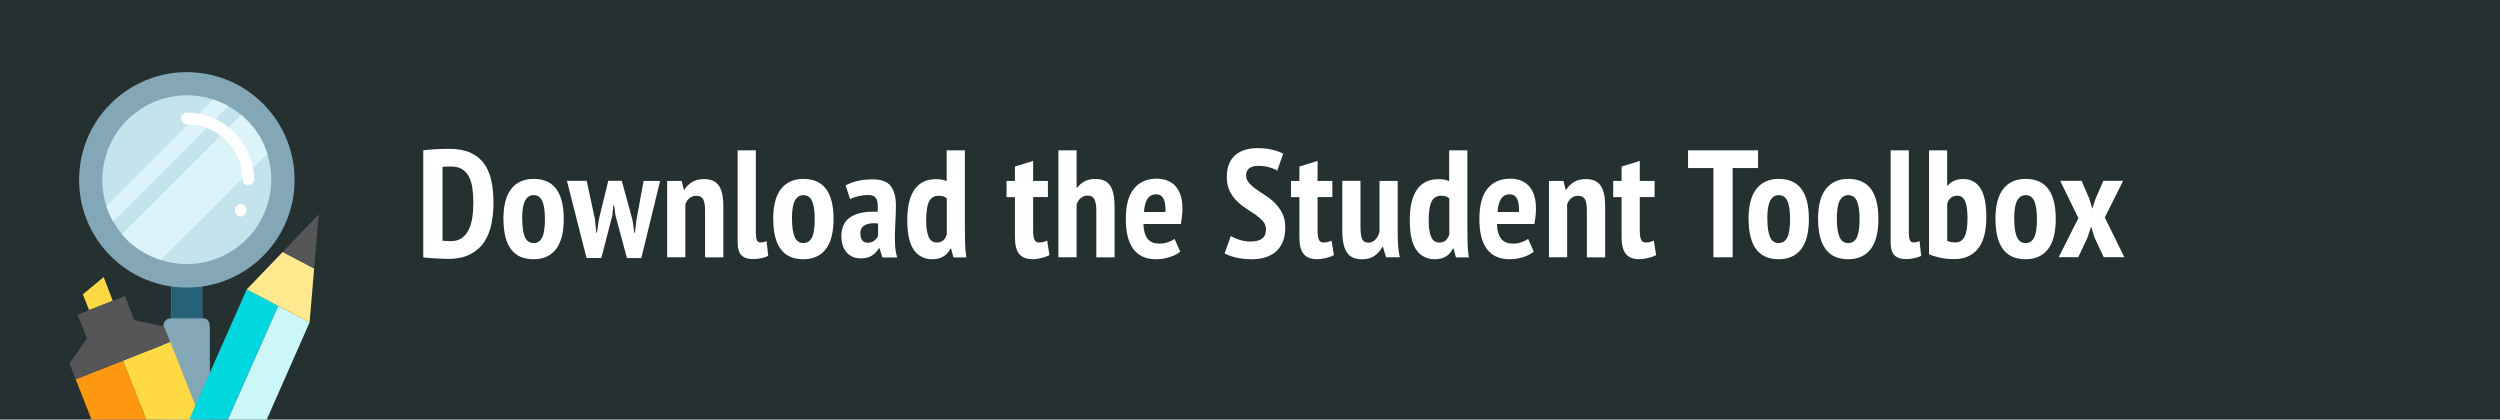<?xml version="1.0" encoding="UTF-8"?>
<svg xmlns="http://www.w3.org/2000/svg" id="Layer_1" viewBox="0 0 360 60.42">
  <defs>
    <style>.cls-1{fill:#ffda44;}.cls-2{fill:#fff;}.cls-3{fill:#253031;}.cls-4{fill:#84a7b7;}.cls-5{fill:#dcf3f9;}.cls-6{fill:#ccf7f9;}.cls-7{fill:#565659;}.cls-8{fill:#256277;}.cls-9{fill:#00d7df;}.cls-10{fill:#ffe98f;}.cls-11{fill:#ff9811;}.cls-12{fill:#c3e4ed;}</style>
  </defs>
  <rect class="cls-3" width="360" height="60.42"></rect>
  <path class="cls-4" d="M29.12,41.26v4.58c1.22,0,1.1,1,1.1,2.22v11.07c.03,.43,.03,.86,0,1.29h-6.67c-.07-.43-.1-.86-.08-1.29v-11.07c-.01-.37,0-.75,.05-1.12,.09-.66,.36-1.1,1.17-1.1v-4.58c-8.48-1.22-14.36-9.09-13.14-17.57,1.22-8.48,9.09-14.36,17.57-13.14,8.48,1.22,14.36,9.09,13.14,17.57-.98,6.81-6.33,12.15-13.14,13.14Z"></path>
  <path class="cls-8" d="M26.91,41.41c-.74,0-1.48-.05-2.22-.15v4.58h4.43v-4.58c-.73,.1-1.47,.15-2.21,.15Z"></path>
  <path class="cls-12" d="M38.49,22.16c0-.13-.08-.27-.13-.39l-.09-.24-.09-.24c0-.07-.07-.14-.1-.22h0l-.08-.26-.14-.29-.16-.3-.15-.28-.21-.36c-.05-.09-.11-.17-.16-.25-.25-.4-.53-.78-.83-1.14l-.15-.19h-.08l-.12-.23-.18-.2-.26-.26c-.2-.2-.4-.39-.61-.57l-.21-.18c-.58-.48-1.2-.91-1.85-1.28l-.27-.14-.29-.14c-.54-.27-1.09-.5-1.66-.68-6.41-2.07-13.28,1.44-15.35,7.85-.79,2.44-.79,5.06,0,7.5,.09,.28,.19,.55,.3,.82,.18,.47,.4,.92,.65,1.36,.37,.66,.8,1.28,1.28,1.86l.18,.21c.18,.21,.37,.41,.57,.61l.26,.26,.32,.28,.21,.19h.05c.08,.08,.17,.15,.26,.22l.58,.43,.28,.18h.06l.25,.16,.34,.2,.3,.16c.21,.11,.42,.22,.63,.31l.32,.14,.3,.13,.23,.08,.17,.07,.29,.09c6.4,2.07,13.26-1.44,15.32-7.84,.78-2.42,.79-5.01,.02-7.43Z"></path>
  <path class="cls-5" d="M32.58,15.14l-.25-.14c-.54-.27-1.09-.5-1.66-.68l-15.35,15.35c.09,.28,.19,.55,.3,.82,.18,.47,.4,.92,.65,1.36l13.46-13.45,3.12-3.12-.27-.14Zm5.78,6.63l-.09-.24-.09-.24c0-.07-.07-.14-.1-.22h0l-.08-.26-.14-.29-.16-.3-.15-.28-.21-.36c-.05-.09-.11-.17-.16-.25-.25-.4-.53-.78-.83-1.14l-.15-.19h-.08l-.12-.23-.18-.2-.26-.26c-.2-.2-.4-.39-.61-.57l-.21-.18-1.77,1.77-1.19,1.19-14.23,14.19,.18,.21c.18,.21,.37,.41,.57,.61l.26,.26,.32,.28,.21,.19h.05c.08,.08,.17,.15,.26,.22l.58,.43,.28,.18h.06l.25,.16,.34,.2,.3,.16,.63,.31,.32,.14,.3,.13,.23,.08,.17,.07,.29,.09,15.34-15.27c-.04-.16-.08-.27-.13-.39Z"></path>
  <path class="cls-2" d="M34.66,29.4c-.46,0-.83,.37-.83,.83h0v.11c0,.46,.37,.83,.83,.83,.46,0,.83-.37,.83-.83h0v-.11c0-.46-.37-.83-.83-.83Zm1.78-5.19c-.42-2.32-1.67-4.41-3.51-5.88-.6-.47-1.24-.87-1.93-1.2-.76-.35-1.56-.6-2.38-.75-.56-.1-1.13-.15-1.7-.15-.46,0-.83,.37-.83,.83,0,.46,.37,.83,.83,.83h.19c.9,.02,1.79,.19,2.63,.51,.72,.27,1.39,.65,2,1.12,1.96,1.47,3.13,3.75,3.19,6.2v.2c.05,.46,.47,.79,.93,.74,.39-.04,.7-.35,.74-.74,0-.57-.06-1.15-.16-1.71Z"></path>
  <path class="cls-1" d="M14.93,39.9l-3,2.48,.9,2.27,3.4-1.34-1.3-3.41Z"></path>
  <path class="cls-11" d="M17.71,51.93l-6.81,2.68,2.28,5.81h7.88l-3.35-8.49Z"></path>
  <path class="cls-1" d="M28.13,58.39l-3.61-9.15-1.05,.41-5.76,2.28,3.35,8.49h6.56l1.25-.16-.74-1.87Z"></path>
  <path class="cls-7" d="M23.62,47h-.1l-4.2-.9-1.32-3.47-1.71,.68-3.4,1.34-1.71,.67,1.35,3.41-2.53,3.61,.9,2.27,6.81-2.68,5.76-2.28,1.05-.41-.9-2.24Z"></path>
  <path class="cls-9" d="M35.53,41.67l-5.31,12-2.09,4.71-.84,1.91,.33,.12h5.2l7.24-16.36-4.53-2.38Z"></path>
  <path class="cls-6" d="M40.06,44.06l-7.24,16.36h5.59l6.17-14-4.52-2.36Z"></path>
  <path class="cls-10" d="M40.71,36.28l-5.18,5.39,4.53,2.39,4.52,2.38,.66-7.78-4.53-2.38Z"></path>
  <path class="cls-7" d="M40.71,36.28l4.53,2.38,.66-7.79-5.19,5.41Z"></path>
  <g>
    <path class="cls-2" d="M60.94,21.65c.26-.04,.56-.08,.89-.1s.67-.04,1.01-.07c.34-.02,.68-.04,1-.04,.32,0,.61-.01,.86-.01,1.22,0,2.23,.19,3.05,.56s1.47,.9,1.96,1.58,.84,1.5,1.04,2.45c.21,.95,.31,2.02,.31,3.19,0,1.07-.1,2.09-.3,3.07-.2,.97-.55,1.83-1.04,2.57-.5,.74-1.17,1.33-2.02,1.77-.85,.44-1.92,.66-3.21,.66-.19,0-.45,0-.77-.02-.32-.01-.66-.03-1.01-.05s-.69-.04-1.01-.07c-.32-.02-.57-.05-.75-.08v-15.42Zm4.05,2.33c-.23,0-.47,0-.71,.01-.24,0-.43,.03-.56,.06v10.6s.12,.03,.23,.03c.11,0,.23,.01,.35,.02,.12,0,.24,.01,.35,.02,.11,0,.19,.01,.23,.01,.66,0,1.2-.15,1.63-.46,.43-.31,.76-.72,1-1.23,.24-.51,.41-1.1,.51-1.77,.1-.67,.14-1.37,.14-2.1,0-.67-.04-1.33-.12-1.96-.08-.63-.23-1.18-.46-1.66-.23-.48-.55-.86-.97-1.14-.42-.29-.96-.43-1.62-.43Z"></path>
    <path class="cls-2" d="M72.49,31.55c0-1.95,.38-3.4,1.14-4.36,.76-.95,1.83-1.43,3.19-1.43,1.47,0,2.56,.48,3.28,1.45,.72,.97,1.08,2.41,1.08,4.33s-.38,3.42-1.14,4.37c-.76,.95-1.83,1.42-3.21,1.42-2.89,0-4.33-1.93-4.33-5.79Zm2.71,0c0,1.1,.12,1.95,.37,2.55s.67,.9,1.25,.9,.97-.26,1.24-.78c.27-.52,.41-1.41,.41-2.67,0-1.13-.12-1.99-.37-2.57-.25-.59-.67-.88-1.28-.88-.51,0-.91,.26-1.2,.78s-.43,1.41-.43,2.67Z"></path>
    <path class="cls-2" d="M89.54,26.05l1.54,5.63,.26,1.83h.09l.22-1.85,1.03-5.61h2.38l-2.71,11.11h-2.07l-1.65-6.14-.18-1.41h-.13l-.15,1.45-1.58,6.09h-2.13l-2.82-11.11h2.84l1.19,5.52,.2,1.96h.09l.29-1.98,1.34-5.5h1.96Z"></path>
    <path class="cls-2" d="M101.53,37.05v-6.69c0-.81-.1-1.37-.29-1.69-.19-.32-.51-.48-.97-.48-.38,0-.71,.12-.99,.35-.28,.23-.48,.53-.59,.88v7.63h-2.62v-11h2.09l.31,1.28h.07c.26-.43,.62-.79,1.08-1.09,.45-.3,1.05-.45,1.78-.45,.44,0,.83,.07,1.18,.2,.34,.13,.63,.35,.87,.65,.23,.3,.41,.7,.53,1.21,.12,.51,.18,1.13,.18,1.88v7.33h-2.62Z"></path>
    <path class="cls-2" d="M108.84,33.48c0,.51,.05,.88,.15,1.1,.1,.22,.27,.33,.51,.33,.13,0,.27-.01,.41-.04,.14-.03,.3-.08,.47-.15l.24,2.11c-.18,.12-.48,.23-.9,.33-.43,.1-.86,.15-1.3,.15-.73,0-1.28-.18-1.65-.55-.37-.37-.55-.99-.55-1.87v-13.24h2.62v11.84Z"></path>
    <path class="cls-2" d="M111.34,31.55c0-1.95,.38-3.4,1.14-4.36,.76-.95,1.83-1.43,3.19-1.43,1.47,0,2.56,.48,3.28,1.45,.72,.97,1.08,2.41,1.08,4.33s-.38,3.42-1.14,4.37c-.76,.95-1.83,1.42-3.21,1.42-2.89,0-4.33-1.93-4.33-5.79Zm2.71,0c0,1.1,.12,1.95,.37,2.55s.67,.9,1.25,.9,.97-.26,1.24-.78c.27-.52,.41-1.41,.41-2.67,0-1.13-.12-1.99-.37-2.57-.25-.59-.67-.88-1.28-.88-.51,0-.91,.26-1.2,.78s-.43,1.41-.43,2.67Z"></path>
    <path class="cls-2" d="M121.77,26.71c.44-.26,.99-.48,1.65-.64,.66-.16,1.41-.24,2.24-.24,1.25,0,2.12,.32,2.61,.97,.49,.65,.74,1.56,.74,2.75,0,.69-.02,1.37-.06,2.04-.04,.67-.06,1.32-.08,1.96-.02,.64,0,1.25,.03,1.85s.14,1.16,.3,1.68h-2.13l-.42-1.34h-.09c-.23,.42-.56,.78-.99,1.05-.43,.28-.96,.42-1.61,.42-.87,0-1.55-.29-2.05-.87-.5-.58-.75-1.35-.75-2.32,0-1.32,.47-2.26,1.41-2.82,.94-.56,2.21-.79,3.81-.7,.07-.85,.02-1.47-.17-1.85s-.58-.57-1.18-.57c-.44,0-.9,.05-1.36,.15s-.89,.25-1.25,.44l-.66-1.96Zm3.15,8.25c.4,0,.72-.1,.97-.3,.25-.2,.43-.41,.55-.65v-1.83c-.34-.04-.66-.05-.97-.02s-.58,.1-.81,.2c-.23,.1-.42,.25-.56,.45-.14,.2-.21,.45-.21,.76,0,.46,.09,.8,.27,1.03,.18,.24,.44,.35,.76,.35Z"></path>
    <path class="cls-2" d="M138.95,33.17c0,.62,0,1.23,.02,1.85,.01,.62,.07,1.3,.18,2.05h-1.85l-.35-1.28h-.09c-.5,1.03-1.37,1.54-2.62,1.54-1.11,0-1.99-.44-2.63-1.32-.64-.88-.96-2.31-.96-4.29s.34-3.41,1.03-4.41c.69-1,1.72-1.51,3.08-1.51,.35,0,.65,.02,.88,.07,.23,.04,.46,.12,.68,.22v-4.44h2.62v11.53Zm-4.09,1.76c.4,0,.71-.1,.95-.3,.23-.2,.41-.49,.53-.87v-5.19c-.15-.13-.31-.23-.49-.29-.18-.06-.42-.09-.72-.09-.59,0-1.03,.26-1.32,.79-.29,.53-.44,1.47-.44,2.82,0,1.01,.12,1.79,.36,2.32s.62,.8,1.13,.8Z"></path>
    <path class="cls-2" d="M144.94,26.05h1.21v-2.07l2.62-.81v2.88h2.13v2.33h-2.13v4.8c0,.63,.06,1.08,.19,1.34,.12,.26,.35,.4,.67,.4,.22,0,.42-.02,.59-.07,.18-.04,.37-.11,.57-.2l.33,2.09c-.32,.16-.7,.3-1.12,.41-.43,.11-.87,.17-1.34,.17-.84,0-1.46-.24-1.88-.73s-.63-1.3-.63-2.44v-5.76h-1.21v-2.33Z"></path>
    <path class="cls-2" d="M157.87,37.05v-6.64c0-.79-.09-1.36-.28-1.72s-.52-.53-1-.53c-.35,0-.67,.12-.97,.37-.29,.25-.49,.56-.59,.95v7.57h-2.62v-15.4h2.62v5.39h.07c.29-.38,.65-.69,1.07-.92,.42-.23,.94-.35,1.57-.35,.46,0,.85,.07,1.19,.2,.34,.13,.62,.35,.86,.66,.23,.31,.41,.72,.53,1.24,.12,.52,.18,1.18,.18,1.97v7.22h-2.62Z"></path>
    <path class="cls-2" d="M169.95,36.23c-.37,.32-.87,.59-1.5,.79s-1.29,.31-1.98,.31c-.76,0-1.42-.13-1.97-.4-.55-.26-1-.64-1.35-1.14s-.61-1.1-.78-1.82c-.17-.71-.25-1.52-.25-2.43,0-1.98,.39-3.44,1.18-4.39,.79-.95,1.87-1.42,3.27-1.42,.47,0,.92,.07,1.36,.21,.44,.14,.83,.37,1.18,.7s.62,.77,.84,1.32c.21,.55,.32,1.24,.32,2.08,0,.32-.02,.67-.06,1.03-.04,.37-.09,.76-.17,1.19h-5.39c.03,.91,.22,1.61,.58,2.09,.36,.48,.93,.73,1.71,.73,.47,0,.91-.07,1.3-.22,.39-.15,.69-.3,.9-.46l.81,1.83Zm-3.45-8.25c-.57,0-.99,.22-1.27,.67-.28,.45-.45,1.07-.49,1.88h3.08c.04-.84-.05-1.47-.27-1.9s-.57-.65-1.05-.65Z"></path>
    <path class="cls-2" d="M182.31,33.09c0-.47-.14-.87-.42-1.2s-.63-.64-1.04-.94c-.42-.29-.87-.59-1.36-.9s-.95-.67-1.36-1.08c-.42-.41-.77-.89-1.05-1.45-.28-.56-.42-1.24-.42-2.05,0-.75,.11-1.38,.34-1.9,.23-.52,.54-.95,.93-1.28,.4-.33,.87-.57,1.41-.73,.54-.15,1.12-.23,1.74-.23,.75,0,1.44,.07,2.09,.22,.64,.15,1.18,.34,1.61,.59l-.86,2.44c-.25-.18-.62-.34-1.11-.48-.49-.15-1.02-.22-1.59-.22s-1.01,.12-1.32,.35c-.31,.23-.46,.58-.46,1.03,0,.41,.14,.77,.42,1.09,.28,.32,.63,.62,1.04,.91,.42,.29,.87,.6,1.36,.91,.49,.32,.95,.68,1.36,1.1s.77,.91,1.04,1.47c.28,.56,.42,1.23,.42,2.01s-.11,1.45-.34,2.02c-.23,.57-.55,1.04-.97,1.42s-.92,.66-1.51,.85c-.59,.19-1.24,.29-1.96,.29-.91,0-1.71-.09-2.39-.26-.68-.18-1.21-.37-1.57-.59l.9-2.49c.29,.18,.7,.35,1.21,.53,.51,.18,1.06,.26,1.65,.26,1.47,0,2.2-.57,2.2-1.72Z"></path>
    <path class="cls-2" d="M185.9,26.05h1.21v-2.07l2.62-.81v2.88h2.13v2.33h-2.13v4.8c0,.63,.06,1.08,.19,1.34,.12,.26,.35,.4,.67,.4,.22,0,.42-.02,.59-.07,.18-.04,.37-.11,.57-.2l.33,2.09c-.32,.16-.7,.3-1.12,.41-.43,.11-.87,.17-1.34,.17-.84,0-1.46-.24-1.88-.73s-.63-1.3-.63-2.44v-5.76h-1.21v-2.33Z"></path>
    <path class="cls-2" d="M195.91,26.05v6.58c0,.87,.08,1.47,.24,1.8,.16,.34,.46,.51,.88,.51s.76-.15,1.03-.45c.28-.3,.48-.66,.59-1.09v-7.35h2.62v7.66c0,.6,.02,1.19,.07,1.77,.04,.58,.12,1.1,.24,1.57h-1.98l-.46-1.5h-.07c-.28,.51-.66,.94-1.13,1.28-.48,.34-1.07,.51-1.77,.51-.46,0-.86-.06-1.21-.19-.35-.12-.65-.34-.9-.65-.25-.31-.44-.73-.57-1.27-.13-.54-.2-1.21-.2-2.04v-7.15h2.62Z"></path>
    <path class="cls-2" d="M211.31,33.17c0,.62,0,1.23,.02,1.85,.01,.62,.07,1.3,.18,2.05h-1.85l-.35-1.28h-.09c-.5,1.03-1.37,1.54-2.62,1.54-1.11,0-1.99-.44-2.63-1.32-.64-.88-.96-2.31-.96-4.29s.34-3.41,1.03-4.41c.69-1,1.72-1.51,3.08-1.51,.35,0,.65,.02,.88,.07,.23,.04,.46,.12,.68,.22v-4.44h2.62v11.53Zm-4.09,1.76c.4,0,.71-.1,.95-.3,.23-.2,.41-.49,.53-.87v-5.19c-.15-.13-.31-.23-.49-.29-.18-.06-.42-.09-.72-.09-.59,0-1.03,.26-1.32,.79-.29,.53-.44,1.47-.44,2.82,0,1.01,.12,1.79,.36,2.32s.62,.8,1.13,.8Z"></path>
    <path class="cls-2" d="M220.86,36.23c-.37,.32-.87,.59-1.5,.79s-1.29,.31-1.98,.31c-.76,0-1.42-.13-1.97-.4-.55-.26-1-.64-1.35-1.14s-.61-1.1-.78-1.82c-.17-.71-.25-1.52-.25-2.43,0-1.98,.39-3.44,1.18-4.39,.79-.95,1.87-1.42,3.27-1.42,.47,0,.92,.07,1.36,.21,.44,.14,.83,.37,1.18,.7s.62,.77,.84,1.32c.21,.55,.32,1.24,.32,2.08,0,.32-.02,.67-.06,1.03-.04,.37-.09,.76-.17,1.19h-5.39c.03,.91,.22,1.61,.58,2.09,.36,.48,.93,.73,1.71,.73,.47,0,.91-.07,1.3-.22,.39-.15,.69-.3,.9-.46l.81,1.83Zm-3.45-8.25c-.57,0-.99,.22-1.27,.67-.28,.45-.45,1.07-.49,1.88h3.08c.04-.84-.05-1.47-.27-1.9s-.57-.65-1.05-.65Z"></path>
    <path class="cls-2" d="M228.51,37.05v-6.69c0-.81-.1-1.37-.29-1.69-.19-.32-.51-.48-.97-.48-.38,0-.71,.12-.99,.35-.28,.23-.48,.53-.59,.88v7.63h-2.62v-11h2.09l.31,1.28h.07c.26-.43,.62-.79,1.08-1.09,.45-.3,1.05-.45,1.78-.45,.44,0,.83,.07,1.18,.2,.34,.13,.63,.35,.87,.65,.23,.3,.41,.7,.53,1.21s.18,1.13,.18,1.88v7.33h-2.62Z"></path>
    <path class="cls-2" d="M232.3,26.05h1.21v-2.07l2.62-.81v2.88h2.13v2.33h-2.13v4.8c0,.63,.06,1.08,.19,1.34,.12,.26,.35,.4,.67,.4,.22,0,.42-.02,.59-.07,.18-.04,.37-.11,.57-.2l.33,2.09c-.32,.16-.7,.3-1.12,.41-.43,.11-.87,.17-1.34,.17-.84,0-1.46-.24-1.88-.73s-.63-1.3-.63-2.44v-5.76h-1.21v-2.33Z"></path>
    <path class="cls-2" d="M253.15,24.2h-3.65v12.85h-2.77v-12.85h-3.65v-2.55h10.08v2.55Z"></path>
    <path class="cls-2" d="M251.79,31.55c0-1.95,.38-3.4,1.14-4.36,.76-.95,1.83-1.43,3.19-1.43,1.47,0,2.56,.48,3.28,1.45s1.08,2.41,1.08,4.33-.38,3.42-1.14,4.37-1.83,1.42-3.21,1.42c-2.89,0-4.33-1.93-4.33-5.79Zm2.71,0c0,1.1,.12,1.95,.37,2.55s.67,.9,1.25,.9,.97-.26,1.24-.78c.27-.52,.41-1.41,.41-2.67,0-1.13-.12-1.99-.37-2.57-.25-.59-.67-.88-1.28-.88-.51,0-.91,.26-1.2,.78-.29,.52-.43,1.41-.43,2.67Z"></path>
    <path class="cls-2" d="M261.8,31.55c0-1.95,.38-3.4,1.14-4.36,.76-.95,1.83-1.43,3.19-1.43,1.47,0,2.56,.48,3.28,1.45s1.08,2.41,1.08,4.33-.38,3.42-1.14,4.37-1.83,1.42-3.21,1.42c-2.89,0-4.33-1.93-4.33-5.79Zm2.71,0c0,1.1,.12,1.95,.37,2.55s.67,.9,1.25,.9,.97-.26,1.24-.78c.27-.52,.41-1.41,.41-2.67,0-1.13-.12-1.99-.37-2.57-.25-.59-.67-.88-1.28-.88-.51,0-.91,.26-1.2,.78-.29,.52-.43,1.41-.43,2.67Z"></path>
    <path class="cls-2" d="M274.87,33.48c0,.51,.05,.88,.15,1.1,.1,.22,.27,.33,.51,.33,.13,0,.27-.01,.41-.04,.14-.03,.3-.08,.47-.15l.24,2.11c-.18,.12-.48,.23-.9,.33-.43,.1-.86,.15-1.3,.15-.73,0-1.28-.18-1.65-.55-.37-.37-.55-.99-.55-1.87v-13.24h2.62v11.84Z"></path>
    <path class="cls-2" d="M277.77,21.65h2.62v5.1h.07c.53-.65,1.28-.97,2.27-.97,1.04,0,1.85,.43,2.43,1.3,.58,.87,.87,2.26,.87,4.18,0,2.08-.41,3.61-1.23,4.59s-1.94,1.46-3.37,1.46c-.78,0-1.49-.07-2.14-.22-.65-.15-1.16-.31-1.51-.48v-14.96Zm2.62,13.02c.31,.16,.71,.24,1.21,.24,.56,0,.98-.27,1.28-.8s.44-1.43,.44-2.7c0-1.11-.12-1.93-.35-2.45s-.6-.78-1.1-.78c-.73,0-1.22,.38-1.47,1.14v5.35Z"></path>
    <path class="cls-2" d="M287.34,31.55c0-1.95,.38-3.4,1.14-4.36,.76-.95,1.83-1.43,3.19-1.43,1.47,0,2.56,.48,3.28,1.45s1.08,2.41,1.08,4.33-.38,3.42-1.14,4.37-1.83,1.42-3.21,1.42c-2.89,0-4.33-1.93-4.33-5.79Zm2.71,0c0,1.1,.12,1.95,.37,2.55s.67,.9,1.25,.9,.97-.26,1.24-.78c.27-.52,.41-1.41,.41-2.67,0-1.13-.12-1.99-.37-2.57-.25-.59-.67-.88-1.28-.88-.51,0-.91,.26-1.2,.78-.29,.52-.43,1.41-.43,2.67Z"></path>
    <path class="cls-2" d="M299.29,31.41l-2.62-5.37h3.08l1.12,2.6,.42,1.41,.46-1.41,1.14-2.6h2.84l-2.64,5.28,2.82,5.72h-2.97l-1.34-2.86-.48-1.56-.51,1.56-1.34,2.86h-2.82l2.84-5.63Z"></path>
  </g>
</svg>
